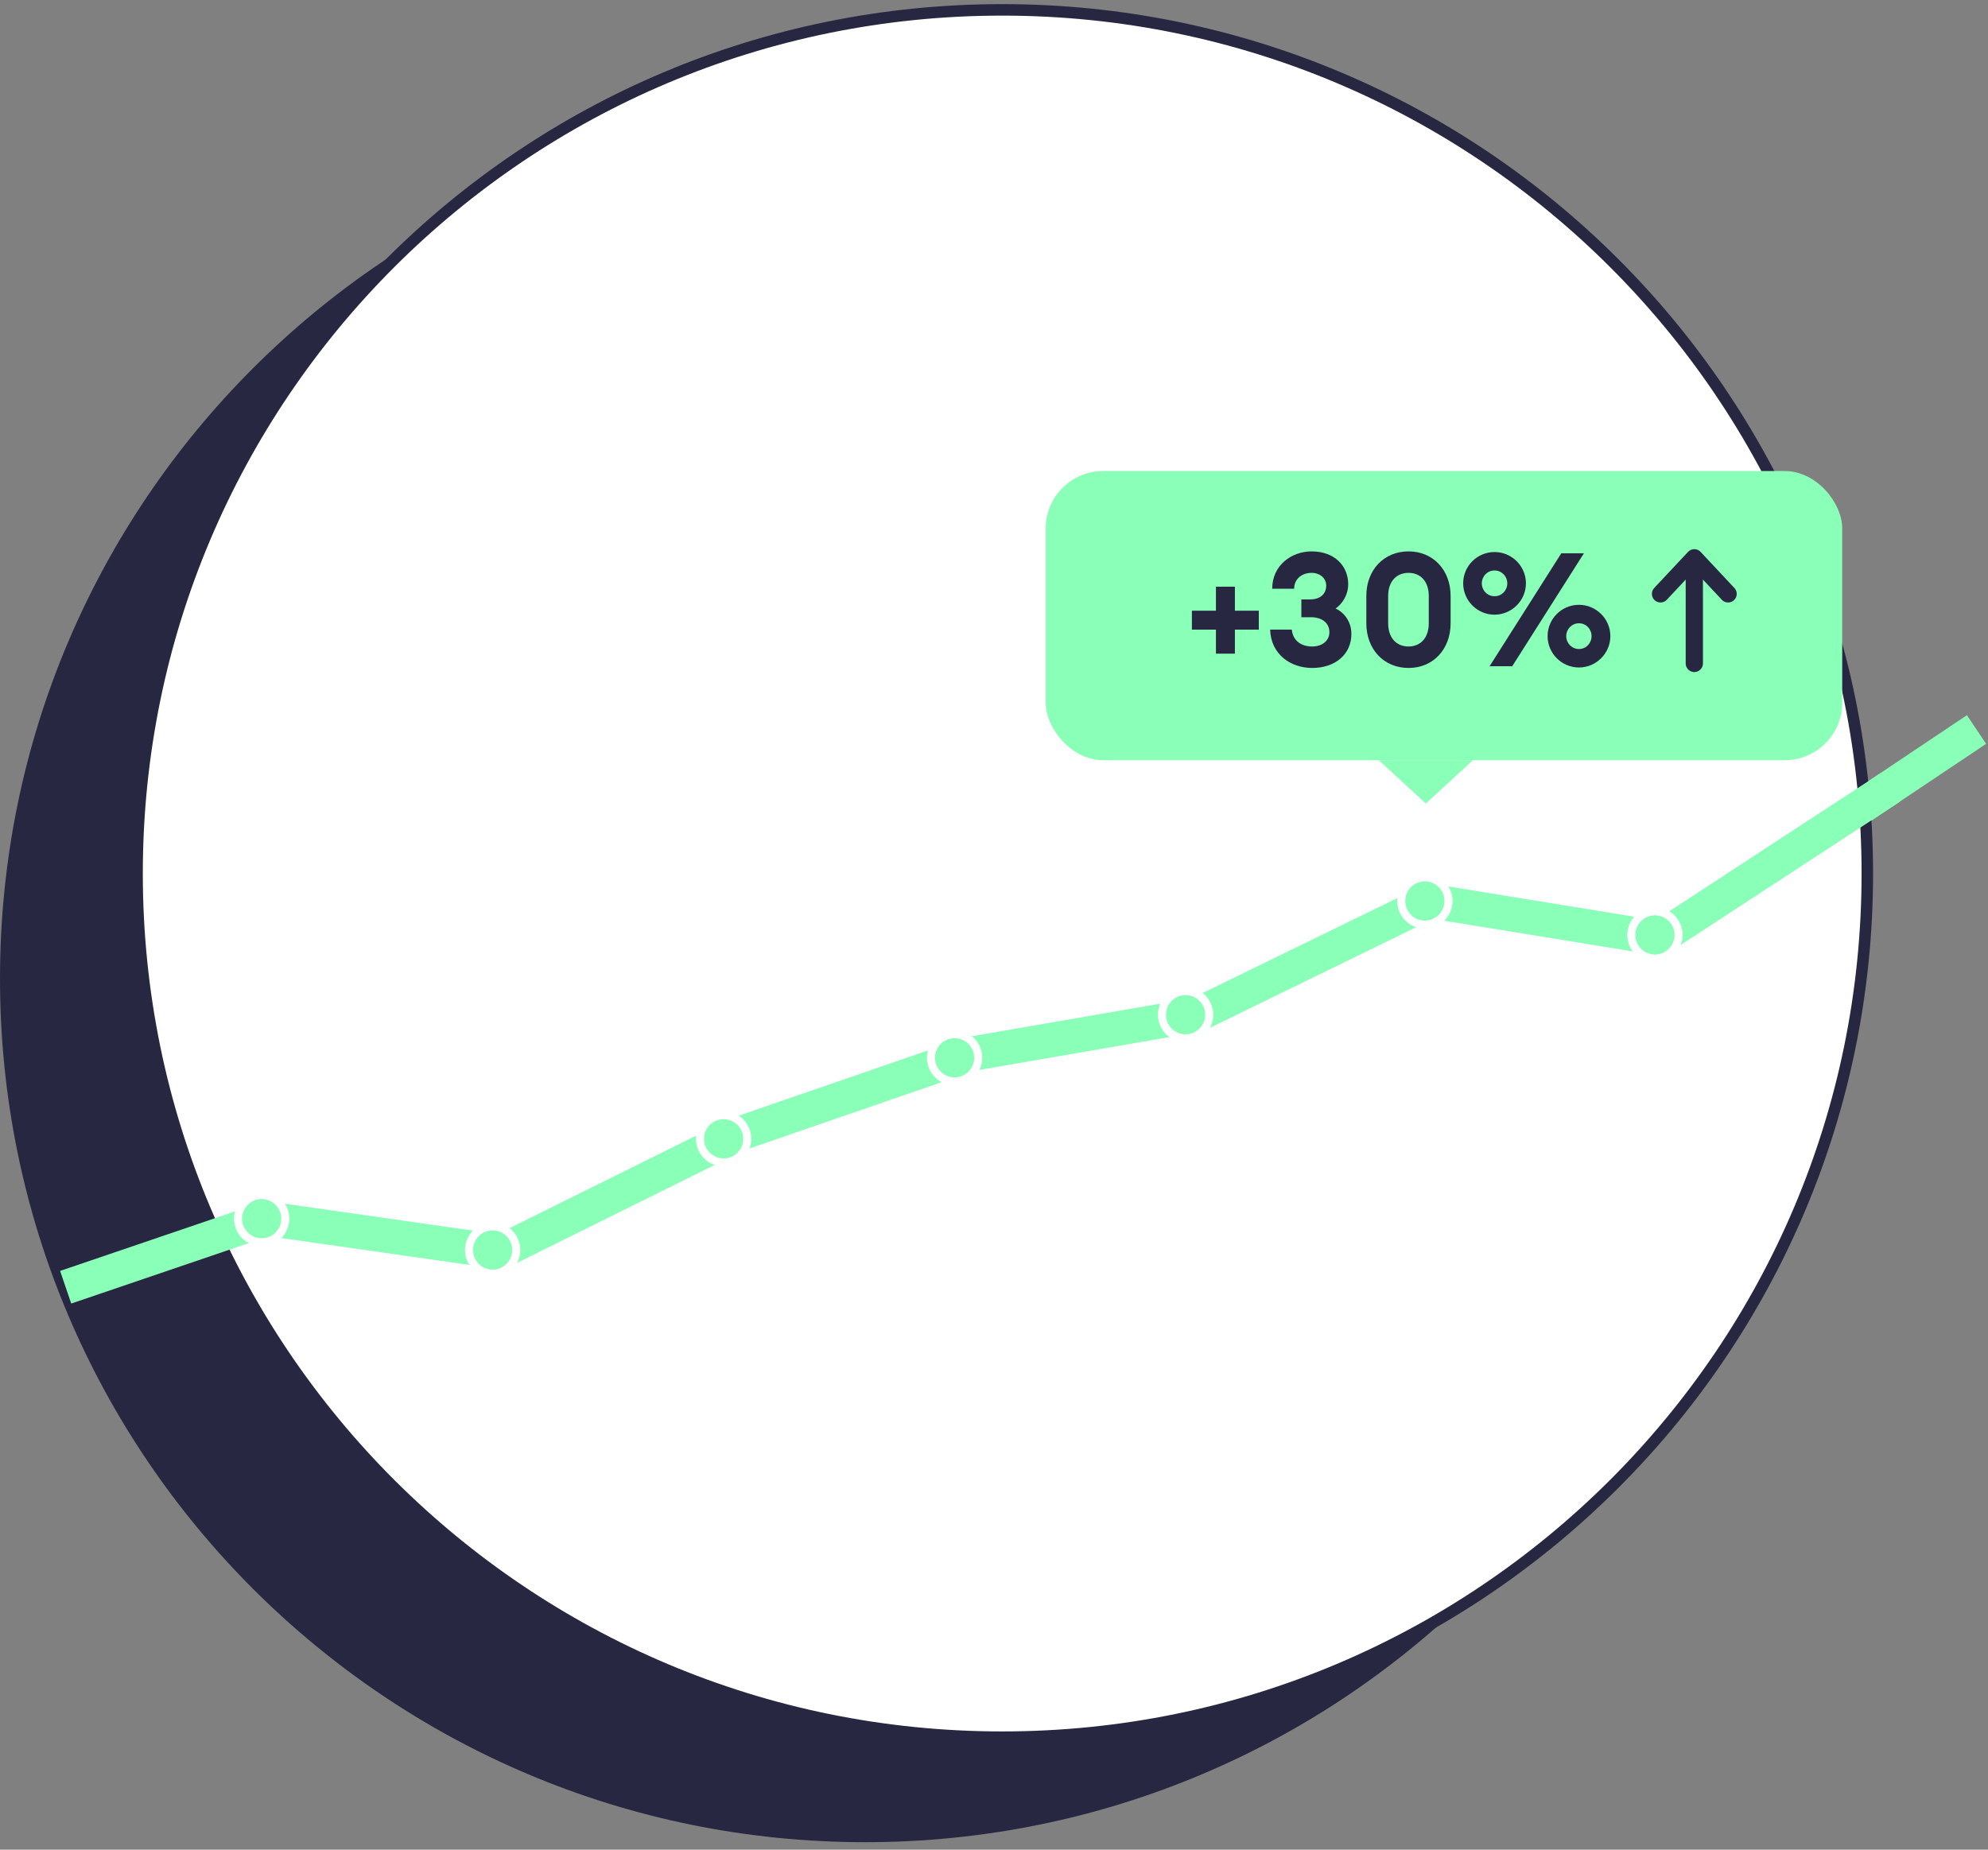 <?xml version="1.0" encoding="UTF-8"?>
<svg xmlns="http://www.w3.org/2000/svg" width="173" height="161" viewBox="0 0 173 161" fill="none">
  <rect x="0" y="0" width="173" height="161" fill="#808080" stroke="none"/>
  <path d="M143.494 82.578L172 63.5" stroke="#89FFB8" stroke-width="3"></path>
  <path d="M75.285 160.349C116.864 160.349 150.57 126.692 150.57 85.174C150.57 43.657 116.864 10 75.285 10C33.706 10 0 43.657 0 85.174C0 126.692 33.706 160.349 75.285 160.349Z" fill="#272742"></path>
  <path d="M87.213 151.208C128.792 151.208 162.498 117.551 162.498 76.034C162.498 34.516 128.792 0.859 87.213 0.859C45.634 0.859 11.928 34.516 11.928 76.034C11.928 117.551 45.634 151.208 87.213 151.208Z" fill="white" stroke="#272742" stroke-linecap="round" stroke-linejoin="round"></path>
  <mask id="mask0" maskUnits="userSpaceOnUse" x="12" y="0" width="152" height="152">
    <path d="M88.213 151.208C129.792 151.208 163.498 117.551 163.498 76.034C163.498 34.516 129.792 0.859 88.213 0.859C46.634 0.859 12.928 34.516 12.928 76.034C12.928 117.551 46.634 151.208 88.213 151.208Z" fill="white" stroke="#272742" stroke-linecap="round" stroke-linejoin="round"></path>
  </mask>
  <g>
    <path d="M5.715 112.044L23.257 106.071L43.54 108.972L64.189 98.734L84.472 91.737L104.207 88.325L124.49 78.427L144.408 81.67L164.508 68.53" stroke="#89FFB8" stroke-width="3"></path>
    <circle cx="22.771" cy="106.074" r="2.056" fill="#89FFB8" stroke="white" stroke-width="0.7"></circle>
    <circle cx="42.87" cy="108.802" r="2.056" fill="#89FFB8" stroke="white" stroke-width="0.7"></circle>
    <circle cx="62.97" cy="99.124" r="2.056" fill="#89FFB8" stroke="white" stroke-width="0.7"></circle>
    <circle cx="83.07" cy="92.072" r="2.056" fill="#89FFB8" stroke="white" stroke-width="0.7"></circle>
    <circle cx="103.171" cy="88.324" r="2.056" fill="#89FFB8" stroke="white" stroke-width="0.7"></circle>
    <circle cx="123.995" cy="78.422" r="2.056" fill="#89FFB8" stroke="white" stroke-width="0.7"></circle>
    <circle cx="144.017" cy="81.379" r="2.056" fill="#89FFB8" stroke="white" stroke-width="0.7"></circle>
  </g>
  <rect x="91" y="41" width="69.313" height="25.168" rx="5" fill="#89FFB8"></rect>
  <path d="M124.082 69.942L119.986 66.167H128.178L124.082 69.942Z" fill="#89FFB8"></path>
  <path d="M103.721 54.804H105.814V56.895H107.464V54.804H109.543V53.157H107.464V51.067H105.814V53.157H103.721V54.804Z" fill="#272742"></path>
  <path d="M117.6 55.192C117.6 54.085 116.962 53.31 116.227 52.964C116.796 52.576 117.323 51.801 117.323 50.846C117.323 49.282 116.158 47.994 114.134 47.994C112.401 47.994 110.71 49.198 110.71 51.247H112.623C112.609 50.444 113.247 49.863 114.134 49.863C114.855 49.863 115.423 50.32 115.409 50.998C115.396 51.69 114.91 52.175 113.995 52.175H113.247V53.725H114.079C115.049 53.725 115.687 54.223 115.687 55.04C115.673 55.787 115.049 56.272 114.19 56.272C113.219 56.272 112.512 55.76 112.415 54.804H110.53C110.599 56.964 112.318 58.141 114.19 58.141C116.227 58.141 117.6 56.922 117.6 55.192Z" fill="#272742"></path>
  <path d="M126.235 54.251V51.87C126.235 49.627 124.724 47.994 122.575 47.994C120.412 47.994 118.901 49.627 118.901 51.87V54.251C118.901 56.507 120.412 58.141 122.575 58.141C124.724 58.141 126.235 56.507 126.235 54.251ZM120.801 54.251V51.87C120.801 50.61 121.521 49.863 122.575 49.863C123.615 49.863 124.335 50.61 124.335 51.87V54.251C124.335 55.524 123.615 56.272 122.575 56.272C121.521 56.272 120.801 55.524 120.801 54.251Z" fill="#272742"></path>
  <path d="M132.79 50.776C132.79 49.268 131.556 48.05 130.059 48.05C128.548 48.05 127.328 49.268 127.328 50.776C127.328 52.271 128.548 53.503 130.059 53.503C131.556 53.503 132.79 52.271 132.79 50.776ZM129.629 57.988H131.598L137.836 48.16H135.867L129.629 57.988ZM128.95 50.776C128.95 50.167 129.435 49.655 130.059 49.655C130.683 49.655 131.168 50.167 131.168 50.776C131.168 51.386 130.683 51.898 130.059 51.898C129.435 51.898 128.95 51.386 128.95 50.776ZM140.137 55.372C140.137 53.863 138.903 52.645 137.406 52.645C135.895 52.645 134.675 53.863 134.675 55.372C134.675 56.867 135.895 58.099 137.406 58.099C138.903 58.099 140.137 56.867 140.137 55.372ZM136.297 55.372C136.297 54.763 136.782 54.251 137.406 54.251C138.03 54.251 138.501 54.763 138.501 55.372C138.501 55.981 138.03 56.493 137.406 56.493C136.782 56.493 136.297 55.981 136.297 55.372Z" fill="#272742"></path>
  <path d="M147.443 57.746L147.443 49" stroke="#272742" stroke-width="1.5" stroke-linecap="round" stroke-linejoin="round"></path>
  <path d="M144.502 51.691L147.443 48.551L150.383 51.691" stroke="#272742" stroke-width="1.5" stroke-linecap="round" stroke-linejoin="round"></path>
</svg>
